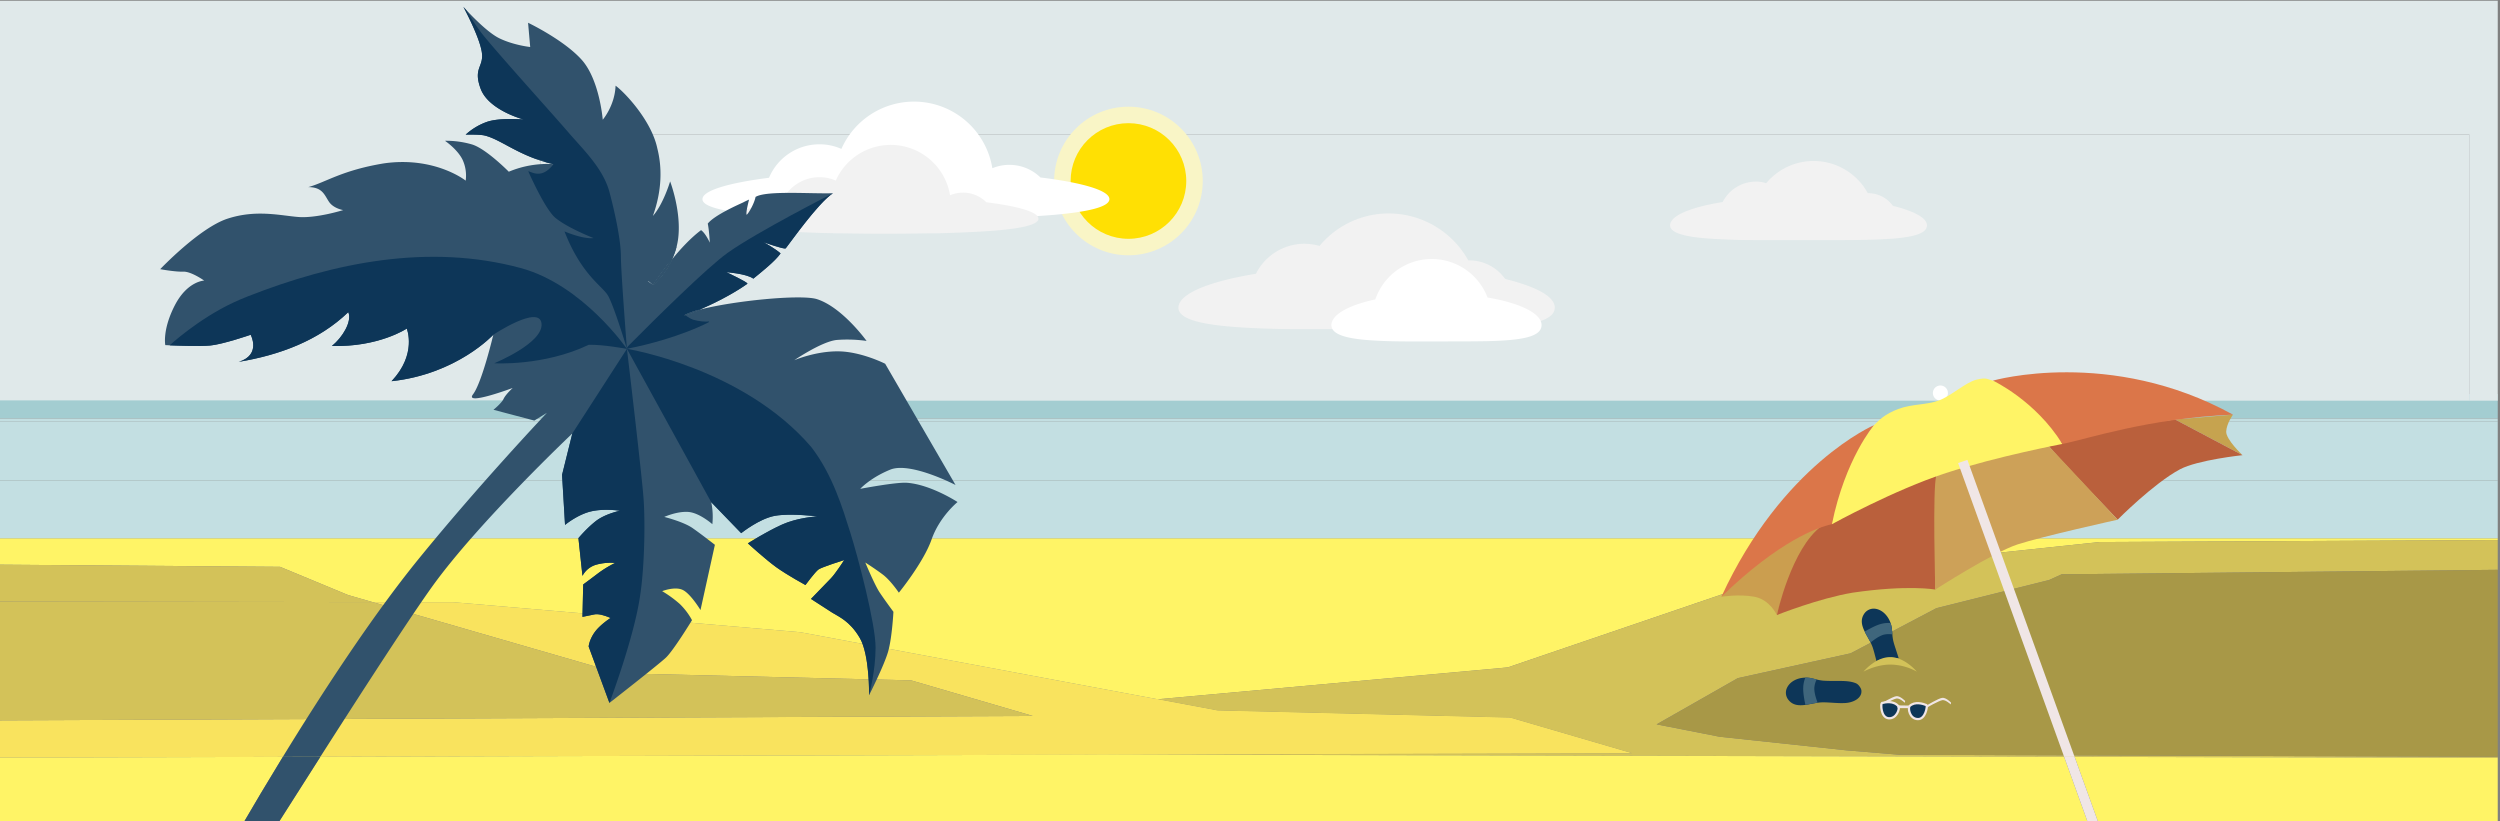 <svg id="Layer_1" data-name="Layer 1" xmlns="http://www.w3.org/2000/svg" viewBox="0 0 2216 728"><rect x="0" y="0" width="2216" height="728" fill="#808080" stroke="none"/><defs><style>.cls-1{fill:#f9e35e;}.cls-2{fill:#d3c259;}.cls-3{fill:#a3cdd1;}.cls-4{fill:#fff466;}.cls-5{fill:#c3dfe2;}.cls-6{fill:#e0e9ea;}.cls-7{fill:#a89847;}.cls-8{fill:#f9f5c6;}.cls-9{fill:#ffe003;}.cls-10{fill:#f2f2f2;}.cls-11{fill:#fff;}.cls-12{fill:none;}.cls-13{fill:#31526c;}.cls-14,.cls-21{fill:#0d3658;}.cls-15{fill:#c6a34f;}.cls-16{fill:#cb9e4f;}.cls-17{fill:#ba603c;}.cls-18{fill:#cda158;}.cls-19{fill:#db7649;}.cls-20,.cls-22{fill:#f0e6e6;}.cls-21,.cls-22{stroke:#f0e6e6;stroke-miterlimit:10;}.cls-21{stroke-width:2px;}.cls-23{fill:#3f667c;}</style></defs><title>Artboard 1</title><polygon class="cls-1" points="807.6 603.08 915.45 634.61 0 638.54 0 671.56 1446.42 667.61 1338.57 636.08 1079.21 629.77 709.42 560.41 401.93 533.81 330.2 533.7 548.24 596.77 807.6 603.08"/><polygon class="cls-2" points="0 638.54 915.45 634.61 807.6 603.08 548.24 596.77 330.2 533.7 0 533.21 0 638.54"/><polygon class="cls-1" points="1338.57 636.08 1079.21 629.77 1026.13 619.82 974.42 624.52 810.42 668.42 990.34 668.85 1446.42 667.61 1338.57 636.08"/><polygon class="cls-3" points="2214 349.28 2188.7 349.28 479.35 349.28 0 349.28 0 370.82 2214 370.82 2214 349.28"/><polygon class="cls-4" points="1572.42 511.1 1861.05 480.44 2214 478.66 2214 477.09 0 477.09 0 500.52 248.24 502.43 308.45 527.41 330.2 533.7 401.93 533.81 709.42 560.41 1026.13 619.82 1336.42 591.59 1572.42 511.1"/><polygon class="cls-2" points="2214 670.79 1684.42 669.08 1636.42 665.08 1524.42 653.08 1468.42 642.08 1540.42 601.08 1640.42 579.08 1716.42 539.08 1816.42 514.08 1827.48 509.06 2214 505.07 2214 478.66 1861.05 480.44 1572.42 511.1 1336.42 591.59 1026.13 619.82 1079.21 629.77 1338.57 636.08 1446.42 667.61 990.34 668.85 2214 671.77 2214 670.79"/><rect class="cls-5" y="373.45" width="2214" height="52.53"/><rect class="cls-5" y="370.9" width="2214" height="2.55"/><rect class="cls-5" y="425.97" width="2214" height="51.12"/><polygon class="cls-6" points="479.35 119.08 2188.7 119.08 2188.7 354.9 2214 354.9 2214 0.64 0 0.64 0 354.9 479.35 354.9 479.35 119.08"/><rect class="cls-6" x="479.35" y="119.08" width="1709.36" height="235.82"/><rect class="cls-6" x="2188.71" y="354.9" width="25.29" height="0.41"/><rect class="cls-6" x="479.35" y="354.9" width="1709.36" height="0.41"/><polygon class="cls-7" points="1827.48 509.06 1816.42 514.08 1716.42 539.08 1640.42 579.08 1540.42 601.08 1468.42 642.08 1524.42 653.08 1636.42 665.08 1684.42 669.08 2214 670.79 2214 505.07 1827.48 509.06"/><circle class="cls-8" cx="1000.25" cy="160.43" r="65.86"/><circle class="cls-9" cx="1000.25" cy="160.43" r="51.25"/><path class="cls-10" d="M1480.35,199.77c0,8.24,19.7,11.46,49,12.46,7.84.4,16.48.6,25.73.6h78.59c9.45,0,18.29-.2,26.33-.4,7-.2,13.47-.6,19.1-1,18.29-1.61,28.95-4.82,28.95-11.66,0-6.63-11.46-12.66-30.15-17.29A27,27,0,0,0,1656,171.23h-.4a54.68,54.68,0,0,0-90.05-8.84,27.85,27.85,0,0,0-9.25-1.41A33,33,0,0,0,1527,179.07C1498.64,183.69,1480.35,191.13,1480.35,199.77Z"/><path class="cls-11" d="M622.68,176.62c0,7.29,22.39,11.73,57.75,14.39,19.19,1.24,42.29,2.13,67.7,2.67,7.64.18,15.46.36,23.45.36,10.84.18,22,.18,33.4.18,17.95,0,35.18,0,51.35-.36,5.33-.18,10.84-.18,16-.36,23.28-.53,44.24-1.6,61.3-3,30.92-2.67,49.75-7.11,49.75-14,0-7.64-23.63-14.57-61.12-19.19a39.42,39.42,0,0,0-27.54-11.19,38.84,38.84,0,0,0-15.1,3A70.36,70.36,0,0,0,745.81,132a47.31,47.31,0,0,0-19.37-4.09,48.42,48.42,0,0,0-44.78,29.67C645.24,162.23,622.5,169,622.68,176.62Z"/><path class="cls-10" d="M647.2,193.85c0,5.51,16.88,8.88,43.71,10.84,14.57,1.07,32.16,1.78,51.35,2.13,5.69,0,11.73.18,17.77.18,8.35.18,16.7.18,25.41.18,13.68,0,26.65-.18,38.91-.36,4.09,0,8.17,0,12.08-.18,17.59-.53,33.4-1.24,46.38-2.31,23.45-2,37.67-5.33,37.67-10.48,0-5.86-17.77-11-46.2-14.57a29.12,29.12,0,0,0-20.79-8.53,30.21,30.21,0,0,0-11.37,2.31,53.3,53.3,0,0,0-101.28-13,36.24,36.24,0,0,0-14.57-3,36.84,36.84,0,0,0-33.76,22.57C665,183.19,647.55,188.35,647.2,193.85Z"/><rect class="cls-12" x="395.07" y="119.08" width="1437.37" height="226"/><path class="cls-10" d="M1044.54,272.65c0,12.34,29,16.69,71.85,18.39,11.61.48,24.44.73,37.74.73h115.4c13.79,0,26.85-.24,38.47-.48,10.16-.24,19.6-.73,27.82-1.45,26.61-2.42,42.34-7.26,42.34-17.18s-16.69-18.63-44-25.4a39,39,0,0,0-31.94-16.45h-.73a80.82,80.82,0,0,0-70.4-41.61A79.76,79.76,0,0,0,1169.62,218a49.54,49.54,0,0,0-13.55-1.94,48.21,48.21,0,0,0-42.82,26.61C1071.88,249.42,1044.78,260.31,1044.54,272.65Z"/><path class="cls-11" d="M1180.14,288.13c0,9.19,16,12.58,39.44,13.79,16.45,1,36.77.73,57.82.73,15,0,28.79,0,40.89-.24,29.27-.73,48.14-3.39,48.14-14.27,0-10.4-19.35-19.6-47.9-24.44a52.84,52.84,0,0,0-99.43,1.69C1195.63,270.47,1180.39,278.69,1180.14,288.13Z"/><polygon class="cls-12" points="574.19 249.26 579 252.57 575.01 249.45 574.19 249.26"/><path class="cls-13" d="M579,252.57a65.1,65.1,0,0,0,8.79-9.67l3.76-7.77C584,244.87,579,252.57,579,252.57Z"/><path class="cls-13" d="M383.9,518.82c41-56.62,123.42-134.59,123.42-134.59l-9.11,36.69,2.63,44.38s10.69-8.91,22.54-11.86,26.07-.7,26.07-.7-12.83,2.72-20.89,8.85S512.71,477,512.71,477l3.58,33.46a20,20,0,0,1,12.5-10A47.63,47.63,0,0,1,545.23,499a95.34,95.34,0,0,0-15.72,9.67c-8.06,6.13-12.56,9.39-12.56,9.39l-.66,28.74s5.64-1.13,10.64-2.21,14.3,3.2,14.3,3.2-9.36,5.92-14.18,12.72-5.27,12.57-5.27,12.57l18.42,50s43.24-33.76,50-40.09,23.2-33.27,23.2-33.27a59.15,59.15,0,0,0-10.82-14.34A102.69,102.69,0,0,0,586.94,524s11.39-4.51,18.4-1,15.58,17.75,15.58,17.75l12.76-57.84S622,473.76,613.89,468.1s-25.09-9.9-25.09-9.9,11.34-5.14,21.28-4.42,21.35,10.87,21.35,10.87a63.37,63.37,0,0,0-1-19.55c12.25,12.74,26.59,27.5,26.59,27.5s16.07-12.89,29.88-15.37,37.65.51,37.65.51-17.13.87-31.23,7.21-30.4,16.69-30.4,16.69,15.94,14.53,25.46,21.34,25.59,15.59,25.59,15.59,8.54-11.59,11.54-13.76,22.84-8.38,22.84-8.38-7.85,12.16-11.95,16.35-17.53,18.11-17.53,18.11l18.24,11.78c6.08,3.93,16,7.52,24.94,22.66s8.3,50.89,8.3,50.89,13.58-26.69,17-39.09,4.58-34.82,4.58-34.82-8-10.77-12.36-17.39S767,498.61,767,498.61s8.78,5.6,15.6,10.74,14.15,16,14.15,16,21.86-26.78,29-47.16S848.78,445,848.78,445s-23.84-15.59-45-17.07c-9.52-.67-41.27,5.38-41.27,5.38s8.71-9.69,26.55-17S847,429.91,847,429.91L784.62,322.43s-21.35-10.87-41.75-11S704,319.32,704,319.32s24.65-16.83,37.93-18a122.07,122.07,0,0,1,26.21.88s-21.41-29.76-43.87-37c-14-4.55-74.61,1.47-104.23,9.35-10.19,4.36-16.19,6.16-12,4.13a69.8,69.8,0,0,1,12-4.13c11.63-5,28.71-13.27,42.43-23,1.31-.93-18.58-10.25-18.58-10.25s17.77,1.27,23.88,5.72c8.59-7,19.46-15.72,24.14-22.39-4.82-4.29-14.91-9.88-14.91-9.88s18.33,6.61,19.46,5.38c2.12-2.32,29.05-40.9,42-48.85-20,.62-59.18-2.56-68.73,3.27-1.27,6.41-6.65,15.26-7.94,15.82-.74-2.2,1.68-11.34,2.17-13.47-4.75,2.17-4.63,2.24-5.22,2.52-2.9,1.41-25.23,11-31.38,18.79,1.26,5.92,1.81,16.9,1.81,16.9s-3.68-8.33-7.75-11.11c-9.23,6.89-18.42,16.9-25.87,26.05A72.78,72.78,0,0,1,579,252.57l-4.81-3.31.82.18,4,3.13S585.82,242,595.62,230A61.12,61.12,0,0,0,601,212.4c3.42-24.52-7-51.6-7-51.6S588,181,578.72,191.42c8.19-22.79,8.19-43.14,3.93-59.89-5.22-24.87-29.22-50-37-55.57-.67,17.74-11.37,30.16-11.37,30.16s-2.8-35.44-18.7-53.16-47.5-32.79-47.5-32.79l1.89,21.5s-14.8-1.57-27.45-7.78-31.76-27.8-31.76-27.8,13.69,25.24,16.21,39.36-8,14.09-.9,33.22,38.09,27.24,38.09,27.24-21.52-1.93-32.94,2.26a55.65,55.65,0,0,0-18.45,11.18s12.26-.35,16.8.75c15,3.64,30.62,18.5,61,25.38A88.68,88.68,0,0,0,451,152.21c-3.54-3.53-21.46-21-32.91-24.26a82.35,82.35,0,0,0-23.7-3.17s10.84,7.33,15.47,16.48a33.51,33.51,0,0,1,2.93,18.86s-27.41-21.81-72.72-15.27C303,151,289,161.46,273.27,165.87c12.59,0,14.32,7,18.35,13s12.59,7.34,12.59,7.34-23.87,7.52-40.25,6.09-37.23-6.6-62.17,1.49S142,238.6,142,238.6s13.44,2.48,20.43,2.19S181,248.71,181,248.71s-14.95.36-26.1,22.05-8.38,35.15-8.38,35.15,28.16,1.35,39.54.35,36.12-9.55,36.12-9.55,9.59,17.76-10.57,24c36.11-6,70.84-18.79,97.11-44.06,3.51,8.19-5.1,22.36-14.56,30,41.76,1.12,66.38-15.44,66.38-15.44s9.29,22.62-13.5,46.66c58.06-6.25,90.25-41.25,90.25-41.25s-10,42.42-18,52.91,35.19-5.65,35.19-5.65-6.2,5.64-8.07,9.63-9,9.72-9,9.72l36.21,9.56,11.19-6.88S426,427.94,371.24,495.23c-41.93,51.5-86.86,120.72-120.53,175.65l33.28-.09C323.27,609.3,364.94,545,383.9,518.82Z"/><path class="cls-13" d="M591.55,235.13l-3.76,7.77A73.38,73.38,0,0,0,595.62,230C594.19,231.77,592.84,233.48,591.55,235.13Z"/><path class="cls-13" d="M620.08,274.52a69.82,69.82,0,0,0-12,4.13C603.9,280.68,609.89,278.87,620.08,274.52Z"/><path class="cls-13" d="M595.62,230a62.83,62.83,0,0,0,4.3-12.18l-8.37,17.29C592.84,233.48,594.19,231.77,595.62,230Z"/><path class="cls-14" d="M620.08,274.52a69.82,69.82,0,0,0-12,4.13C603.9,280.68,609.89,278.87,620.08,274.52Z"/><path class="cls-14" d="M628.22,285.64l.37-.75c-2.42.54-9.31,0-14.16-1.49-2.17-.67-8.22-4.21-6.4-4.75,5.29-1.58,7-2.79,12-4.13,11.63-5,28.71-13.27,42.43-23,1.31-.93-18.58-10.25-18.58-10.25s17.77,1.27,23.88,5.72c8.59-7,19.46-15.72,24.14-22.39-4.82-4.29-14.91-9.88-14.91-9.88s18.33,6.61,19.46,5.38c2.12-2.32,29.05-40.9,42-48.85,0,0-67.47,34.3-93.55,52.92-18,12.88-62.42,56.75-88.1,82.59,0,0-1.85,2.57-1.18,2.44C601.4,300.16,628.22,285.64,628.22,285.64Z"/><polygon class="cls-12" points="574.19 249.26 579 252.57 575.01 249.45 574.19 249.26"/><path class="cls-13" d="M620.08,274.52a69.82,69.82,0,0,0-12,4.13C603.9,280.68,609.89,278.87,620.08,274.52Z"/><path class="cls-13" d="M595.62,230c-9.8,12-16.62,22.55-16.62,22.55A72.78,72.78,0,0,0,595.62,230Z"/><path class="cls-14" d="M753.76,472.26c-6.71-21.23-15.65-51.41-34.64-76-60.35-70.4-163.41-87.06-163.41-87.06L630.39,445.1c12.25,12.74,26.59,27.5,26.59,27.5s16.07-12.89,29.88-15.37,37.65.51,37.65.51-17.13.87-31.23,7.21-30.4,16.69-30.4,16.69,15.94,14.53,25.46,21.34,25.59,15.59,25.59,15.59,8.54-11.59,11.54-13.76,22.84-8.38,22.84-8.38-7.85,12.16-11.95,16.35-17.53,18.11-17.53,18.11l18.24,11.78c6.08,3.93,16,7.52,24.94,22.66s8.3,50.89,8.3,50.89,5.8-21,5.8-42.26S760.46,493.5,753.76,472.26Z"/><polygon class="cls-12" points="574.19 249.26 579 252.57 575.01 249.45 574.19 249.26"/><path class="cls-13" d="M474.41,140.7c2.57.94,5.25,1.84,8.08,2.68l-.29-.79Z"/><path class="cls-13" d="M595.62,230c-9.8,12-16.62,22.55-16.62,22.55A72.78,72.78,0,0,0,595.62,230Z"/><path class="cls-13" d="M620.08,274.52a69.82,69.82,0,0,0-12,4.13C603.9,280.68,609.89,278.87,620.08,274.52Z"/><path class="cls-14" d="M555.71,309.21s-5.34-68.27-5.34-81.68-4.47-35.76-10.06-57-23.47-38-36.88-53.64S436.38,42,426.32,28.6c-4.6-6.13-9.43-13.66-13.32-20-1.43-1.54-2.27-2.49-2.27-2.49s13.69,25.24,16.21,39.36-8,14.09-.9,33.22,38.09,27.24,38.09,27.24-21.52-1.93-32.94,2.26a55.65,55.65,0,0,0-18.45,11.18s12.26-.35,16.8.75c12.09,2.93,24.59,13.15,44.89,20.61l7.79,1.89.29.79c2.57.76.27.33,8.06,2.1-10.59,14.15-20,6.27-22.32,6.33,0,0,15.67,35.76,25,42C504,202.38,526.06,211,526.06,211s-7.26,1.68-25.7-5.87c14.81,38,33,48.05,38.28,56.43S555.71,309.21,555.71,309.21Z"/><polygon class="cls-12" points="574.19 249.26 579 252.57 575.01 249.45 574.19 249.26"/><path class="cls-13" d="M620.08,274.52a69.82,69.82,0,0,0-12,4.13C603.9,280.68,609.89,278.87,620.08,274.52Z"/><path class="cls-13" d="M595.62,230c-9.8,12-16.62,22.55-16.62,22.55A72.78,72.78,0,0,0,595.62,230Z"/><path class="cls-14" d="M570.49,442.46c-1.49-21.61-14.78-133.25-14.78-133.25l-48.39,75-9.11,36.69,2.63,44.38s10.69-8.91,22.54-11.86,26.07-.7,26.07-.7-12.83,2.72-20.89,8.85S512.71,477,512.71,477l3.58,33.46a20,20,0,0,1,12.5-10A47.63,47.63,0,0,1,545.23,499a95.34,95.34,0,0,0-15.72,9.67c-8.06,6.13-12.56,9.39-12.56,9.39l-.66,28.74s5.64-1.13,10.64-2.21,14.3,3.2,14.3,3.2-9.36,5.92-14.18,12.72-5.27,12.57-5.27,12.57l18.42,50s22.08-58.43,27.29-95.68C571.23,502.81,572,464.07,570.49,442.46Z"/><polygon class="cls-12" points="574.19 249.26 579 252.57 575.01 249.45 574.19 249.26"/><path class="cls-13" d="M620.08,274.52a69.82,69.82,0,0,0-12,4.13C603.9,280.68,609.89,278.87,620.08,274.52Z"/><path class="cls-13" d="M595.62,230c-9.8,12-16.62,22.55-16.62,22.55A72.78,72.78,0,0,0,595.62,230Z"/><path class="cls-14" d="M461.53,237.58c-81.16-21.93-165.27-5-242,25.18-4.24,1.67-8.44,3.44-12.57,5.37-31.48,14.71-56.62,38-56.62,38,8.07.32,26.93,1,35.74.18,11.38-1,36.12-9.55,36.12-9.55s9.59,17.76-10.57,24c36.11-6,70.84-18.79,97.11-44.06,3.51,8.19-5.1,22.36-14.56,30,41.76,1.12,66.38-15.44,66.38-15.44s9.29,22.62-13.5,46.66c58.06-6.25,90.25-41.25,90.25-41.25s41-27.14,42.71-9.81S438.06,322,438.06,322s43.58,2.79,83.77-16.36c12.34-.4,33.88,3.62,33.88,3.62S516.66,252.48,461.53,237.58Z"/><path class="cls-15" d="M1979.32,367.54l-51.26,4.32,59.7,31.59s-14.81-13.91-14.46-21S1979.32,367.54,1979.32,367.54Z"/><path class="cls-16" d="M1614.75,466.24c-26.33,26.37-39.73,78.93-39.73,78.93s-6.15-13.62-19.86-16.2-29.31,0-29.31,0S1547.85,493.31,1614.75,466.24Z"/><circle class="cls-11" cx="1719.9" cy="348.33" r="6.68" transform="translate(1014.37 1955.08) rotate(-77.74)"/><path class="cls-17" d="M1815.66,395c5.5,7.53,61.42,65.64,61.42,65.64s32-32.28,55.27-44.65c15.66-8.32,55.42-12.53,55.42-12.53l-59.7-31.59S1849,380,1815.66,395Z"/><path class="cls-17" d="M1614.75,466.24c-26.83,19.53-39.73,78.93-39.73,78.93s37.31-14.88,67.31-19.85c49.1-7.16,73.1-2.74,73.1-2.74l.91-100.84S1641.57,446.71,1614.75,466.24Z"/><path class="cls-18" d="M1716.34,421.75c-3.44,10.35-.91,100.84-.91,100.84s51.12-32.87,72.89-40,88.76-21.92,88.76-21.92L1815.66,395S1719.77,411.4,1716.34,421.75Z"/><path class="cls-4" d="M1623.81,464.65S1679,434.23,1725,419.27s103.07-25.75,103.07-25.75-21.9-44.18-61.5-56.15c-5.49-1.19-5.27-3.08-14.68-.81s-22.11,14.22-33.11,18.36-23.83,3-36.12,7.6-17.21,10.13-21.54,14.34C1623.22,424.5,1623.81,464.65,1623.81,464.65Z"/><path class="cls-19" d="M1979.32,367.54c-108.83-59.9-212.75-30.17-212.75-30.17s37.76,17.71,61.5,56.15C1849.77,389.33,1903.74,370.74,1979.32,367.54Z"/><path class="cls-19" d="M1525.84,528.95c54-117.43,135.27-152.08,135.27-152.08s-25.44,29.54-37.3,87.78C1611.77,467.18,1577.05,479.25,1525.84,528.95Z"/><path class="cls-14" d="M1649.46,610.36c-.85-1.73-2.4-3.93-4.53-4.78-5.82-2.33-12.61-1.93-19.05-2-3.34,0-6.67,0-10-.26a38.12,38.12,0,0,1-5.57-1l-1-.26c-1.12-.28-2.23-.57-3.35-.83a23.77,23.77,0,0,0-3.51-.53c-.72-.05-1.44-.06-2.16-.05-6.86.11-13.2,3.2-16,8.45a10.12,10.12,0,0,0,.81,11.06c3.86,5.09,9.35,5.44,15.22,4.65,2.76-.37,5.61-1,8.41-1.49a41.18,41.18,0,0,1,7.09-.77c6.61,0,13.26,1,19.87.61s13.22-3.62,14.2-9q0-.14,0-.29A5.78,5.78,0,0,0,1649.46,610.36Z"/><polygon class="cls-12" points="563.1 248.64 567.49 250.88 563.8 248.7 563.1 248.64"/><polygon class="cls-12" points="564.76 276.19 569.75 278.74 565.56 276.27 564.76 276.19"/><path class="cls-20" d="M1667,625.88s11.25-6.41,14.17-6.74,7.3,3.81,7.3,3.81l.24-1.62s-4.46-4.7-7.86-4.22-13.56,6.61-13.56,6.61Z"/><path class="cls-21" d="M1674.05,636.68c-7-.72-7-12.79-6-13.51,3.31-.86,10.78-2.16,14.81,3C1684,628.35,1681.1,637.26,1674.05,636.68Z"/><path class="cls-21" d="M1699.79,637.4c7,.43,8.77-11.5,7.91-12.36-3.16-1.29-10.35-3.59-15.1.86C1691.16,627.91,1692.6,637.12,1699.79,637.4Z"/><polygon class="cls-22" points="1682.53 625.76 1682.53 627.2 1691.3 627.2 1691.45 625.9 1682.53 625.76"/><path class="cls-20" d="M1707.69,627.34s11.25-6.41,14.17-6.74,7.3,3.81,7.3,3.81l.24-1.62s-4.46-4.7-7.86-4.22-13.56,6.61-13.56,6.61Z"/><path class="cls-23" d="M1610.32,602.27l-1-.26c-1.12-.28-2.23-.57-3.35-.83a23.77,23.77,0,0,0-3.51-.53c-.72-.05-1.44-.06-2.16-.05a24.78,24.78,0,0,0-1.92,9.06c-.25,5.67,1.92,15.09,1.92,15.09,2.76-.37,5.61-1,8.41-1.49l2.42-.52s-3.08-7.25-2.92-12.92A19.41,19.41,0,0,1,1610.32,602.27Z"/><path class="cls-14" d="M1682.06,602c1.38-1.35,3-3.52,3.11-5.81.37-6.25-2.15-12.57-4.1-18.72-1-3.18-2.15-6.31-2.9-9.56a38.12,38.12,0,0,1-.78-5.61c0-.36-.06-.72-.08-1.07-.08-1.15-.16-2.3-.27-3.44a23.77,23.77,0,0,0-.61-3.5c-.18-.7-.39-1.39-.63-2.07-2.27-6.47-7.2-11.52-13.08-12.54a10.12,10.12,0,0,0-10.24,4.26c-3.61,5.27-2.21,10.59.4,15.91,1.22,2.51,2.71,5,4.07,7.51a41.18,41.18,0,0,1,3,6.48c2.09,6.28,3.2,12.91,5.7,19s7.61,11.4,13,10.62l.29,0A5.78,5.78,0,0,0,1682.06,602Z"/><path class="cls-23" d="M1677.38,562.35c0-.36-.06-.72-.08-1.07-.08-1.15-.16-2.3-.27-3.44a23.77,23.77,0,0,0-.61-3.5c-.18-.7-.39-1.39-.63-2.07a24.78,24.78,0,0,0-9.21,1c-5.46,1.55-13.72,6.58-13.72,6.58,1.22,2.51,2.71,5,4.07,7.51l1.26,2.13s5.91-5.21,11.33-6.85A19.41,19.41,0,0,1,1677.38,562.35Z"/><ellipse class="cls-7" cx="1677.43" cy="594.89" rx="21.67" ry="11.81"/><path class="cls-2" d="M1699.09,595.37a49.29,49.29,0,0,0-23.33-6.29c-13.08,0-24,6.29-24,6.29s10.6-12.91,23.68-12.91S1699.09,595.37,1699.09,595.37Z"/><polygon class="cls-2" points="330.2 533.7 308.45 527.41 248.24 502.43 0 500.52 0 533.21 330.2 533.7"/><polygon class="cls-12" points="574.19 249.26 579 252.57 575.01 249.45 574.19 249.26"/><polygon class="cls-4" points="2214 730 2214 671.77 1838.92 670.88 1860.26 730 2214 730"/><path class="cls-4" d="M1851,730l-21.35-59.14-839.31-2L284,670.78c-13.14,20.56-26,40.81-37.68,59.22Z"/><path class="cls-4" d="M250.71,670.87,0,671.56V730H215.4C224.5,714.36,236.61,693.87,250.71,670.87Z"/><path class="cls-13" d="M620.08,274.52a69.8,69.8,0,0,0-12,4.13C603.9,280.68,609.89,278.87,620.08,274.52Z"/><path class="cls-13" d="M595.62,230c-9.8,12-16.62,22.55-16.62,22.55A72.78,72.78,0,0,0,595.62,230Z"/><path class="cls-13" d="M246.31,730C258,711.59,270.85,691.34,284,670.78l-33.28.09c-14.09,23-26.21,43.49-35.31,59.13Z"/><polygon class="cls-20" points="1743.9 407.62 1735.66 410.43 1829.65 670.86 1838.92 670.88 1743.9 407.62"/><polygon class="cls-20" points="1860.26 730 1838.92 670.88 1829.65 670.86 1851 730 1860.26 730"/></svg>